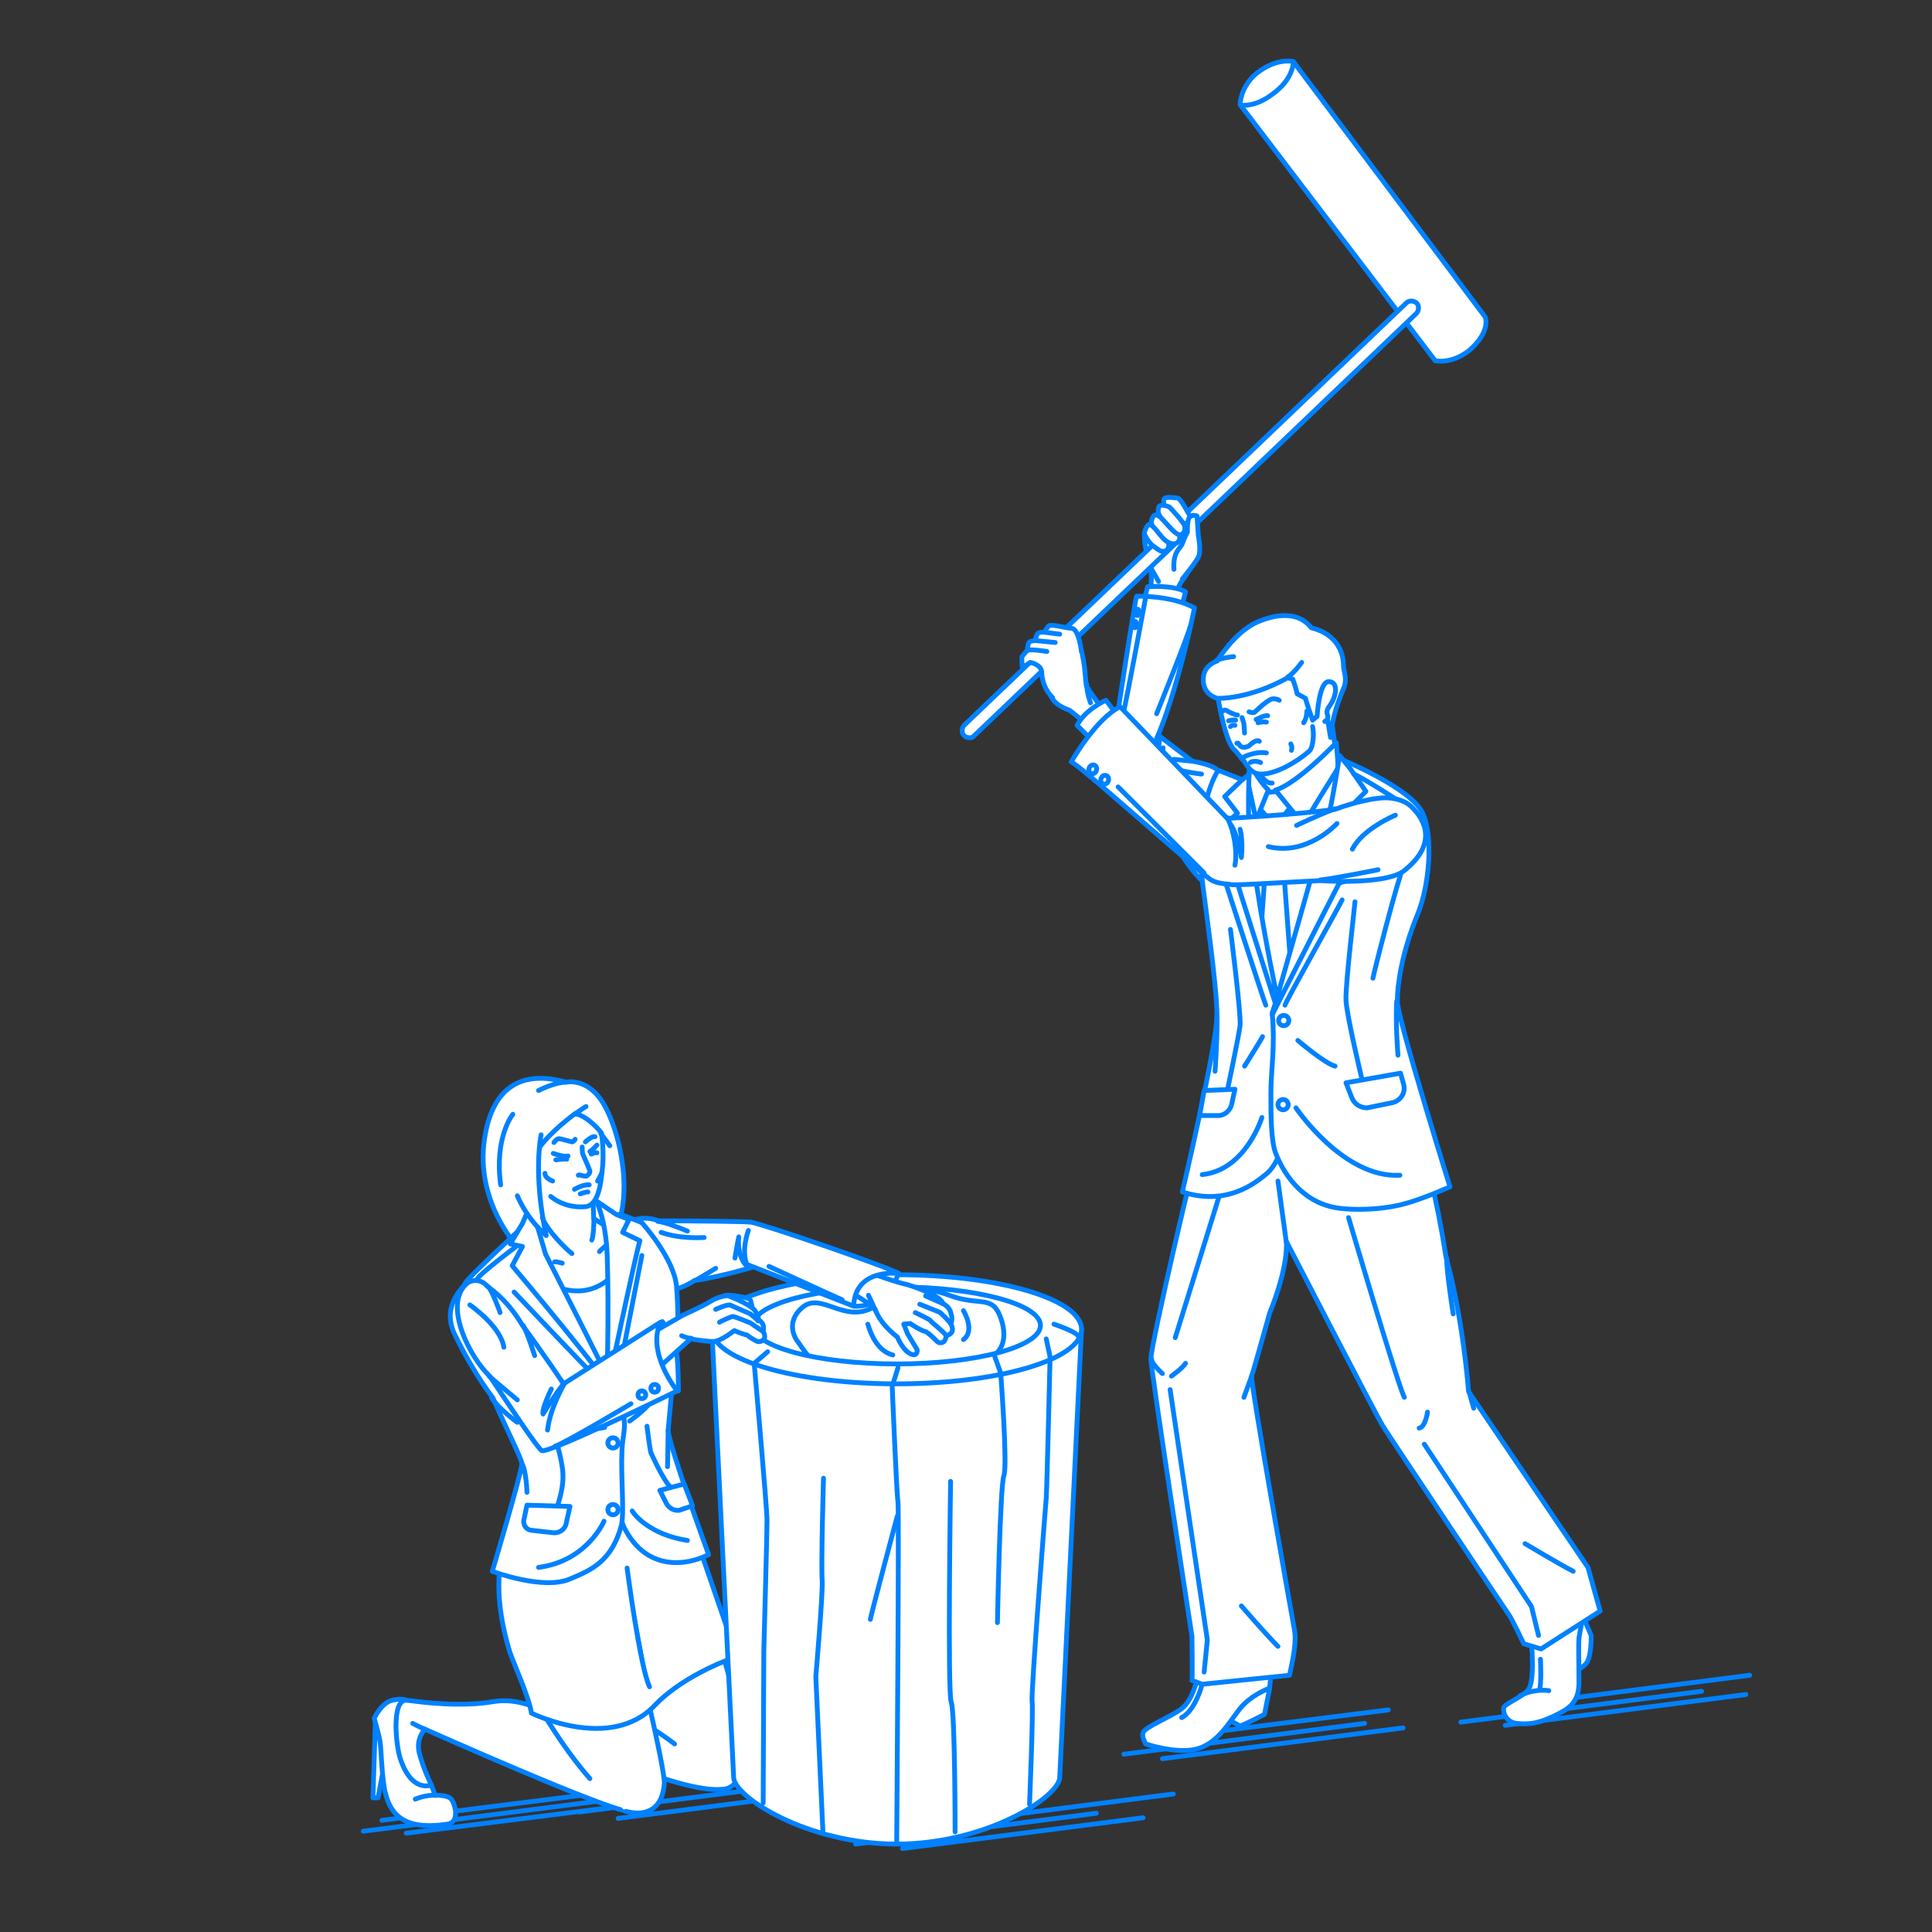 <?xml version="1.0" encoding="utf-8"?>
<!-- Generator: Adobe Illustrator 22.0.1, SVG Export Plug-In . SVG Version: 6.00 Build 0)  -->
<svg version="1.1" id="レイヤー_1" xmlns="http://www.w3.org/2000/svg" xmlns:xlink="http://www.w3.org/1999/xlink" x="0px"
	 y="0px" viewBox="0 0 301 301" style="enable-background:new 0 0 301 301;" xml:space="preserve">
<rect x="0" y="0" width="301" height="301" fill="#333333" stroke="none"/>
<style type="text/css">
	.st0{fill:none;}
	.st1{fill:none;stroke:#0081FF;stroke-width:0.75;stroke-linecap:round;stroke-linejoin:round;stroke-miterlimit:10;}
	.st2{fill:#FFFFFF;stroke:#0081FF;stroke-width:0.75;stroke-linecap:round;stroke-linejoin:round;stroke-miterlimit:10;}
	.st3{fill:#0081FF;stroke:#0081FF;stroke-width:0.75;stroke-linecap:round;stroke-linejoin:round;stroke-miterlimit:10;}
	.st4{fill:url(#SVGID_1_);stroke:#0081FF;stroke-width:0.75;stroke-linecap:round;stroke-linejoin:round;stroke-miterlimit:10;}
</style>
<g id="guide">
</g>
<rect x="0" y="1" class="st0" width="300" height="300"/>
<g>
	<line class="st1" x1="181.1" y1="274" x2="218.6" y2="269.2"/>
	<line class="st1" x1="175.1" y1="273.3" x2="212.6" y2="268.5"/>
	<line class="st1" x1="178.8" y1="271.1" x2="216.3" y2="266.4"/>
	<line class="st1" x1="234.5" y1="268.8" x2="272" y2="264"/>
	<line class="st1" x1="227.6" y1="268.3" x2="265.1" y2="263.5"/>
	<line class="st1" x1="140.6" y1="288" x2="178.1" y2="283.2"/>
	<line class="st1" x1="96.3" y1="283.3" x2="133.8" y2="278.5"/>
	<line class="st1" x1="90.3" y1="282.3" x2="127.8" y2="277.5"/>
	<line class="st1" x1="63.3" y1="285.6" x2="100.8" y2="280.9"/>
	<line class="st1" x1="56.6" y1="285.3" x2="94.1" y2="280.5"/>
	<line class="st1" x1="59.5" y1="283.6" x2="97" y2="278.9"/>
	<line class="st1" x1="133.3" y1="287.3" x2="170.8" y2="282.5"/>
	<line class="st1" x1="145.3" y1="284.3" x2="182.8" y2="279.5"/>
	<line class="st1" x1="235.1" y1="265.8" x2="272.6" y2="261"/>
	<g>
		<g>
			<path class="st2" d="M197.8,263.1l-0.8,4c0,0-3.1,1.6-3.8,1.8l-2.6-1.4c0,0,2-2.8,3.5-3.4C195.7,263.5,197.8,263.1,197.8,263.1z"
				/>
			<path class="st2" d="M187.3,258.8c-0.8,3.1-1.5,6.1-3.2,7.4s-5.6,2.8-6,3.7c-0.3,0.6,0.4,1.8,0.4,1.8s4.7,1.6,7.9,0.8
				c3.2-0.8,5-4,6.7-6.2s4.7-3.3,4.7-3.3s0.8-6.4-0.2-9.1c-1-2.7-2.4-10-2.4-10l-7.8,0.8C187.4,244.9,188.1,255.8,187.3,258.8z"/>
			<path class="st2" d="M187.2,262.7c0,0-1,3.8-3.1,4.9"/>
		</g>
		<path class="st2" d="M246.7,252l1.2,2.8c0,0,0.1,3.3-0.8,4.4c-0.9,1-2.1,1.2-2.1,1.2s-0.8-3-0.8-3.1S246.7,252,246.7,252z"/>
		<path class="st2" d="M238.4,254.1c0,0,0.9,7.1-0.2,9c-0.6,1.1-3.7,2.3-3.9,2.9c-0.2,0.6,0.2,2.3,2,2.5c1.9,0.2,3.4,0,5.7-1.1
			c2.3-1.1,4-2,4-5.3c0-3.2-0.1-5.6,0-6.9c0.2-1.4,0.6-3.1,0.6-3.1s-4.1-5.4-5-7.4c-0.9-2-3.4-4.8-3.4-4.8l-4.9,3.6
			C233.3,243.4,239,251.7,238.4,254.1z"/>
		<path class="st2" d="M186.7,179c-0.4,0.5-7.4,30.5-7.4,32.7c0,1.7,6.4,43.2,6.4,43.2s0.1,6.6,0,6.9l1.6,0.6l13.6-1.4
			c0-0.2,1.2-4.7,0.8-6.9c-0.4-2.2-7-39.2-6.7-39.8c0.2-0.3,1.4-4.8,2.8-9.7c3.1-7.7,2.6-11.2,2.6-11.2s13.6,26.3,15,28.7
			c1.1,1.8,19.2,28.8,19.7,29.5s2.3,4.5,2.3,4.5l2.7,0.8l9.2-5.9l-1.9-6.8l-18.6-27.4c0,0-0.8-11.1-3.5-20.9
			c-1.5-9.5-3.6-18-4.8-19.7C218,172.8,188.3,176.7,186.7,179z"/>
		<polyline class="st1" points="221.9,225 238.6,250.3 239.7,254.8 		"/>
		<line class="st2" x1="199.1" y1="184" x2="200.4" y2="193.5"/>
		<polyline class="st1" points="182.3,216.5 188.1,255.5 187.6,260.5 		"/>
		<path class="st2" d="M193.4,250.2c0,0,3.8,4.4,5.7,6.3"/>
		<path class="st1" d="M237.6,240.5c0,0,5.7,3.4,7.5,4.3"/>
		<path class="st2" d="M240,258.5c0,0,0.2,4.3-0.2,4.8"/>
		<path class="st2" d="M241.3,263.4c0,0-2.2-0.4-4.5,0.8"/>
		<path class="st1" d="M222.4,220c0,0-0.3,2.3-1.3,2.5"/>
		<path class="st2" d="M182.5,214.4c0,0,1.7-1.2,2.2-2"/>
		<path class="st1" d="M181.1,214c0,0-1.7-1.5-1.7-2.3"/>
		<line class="st1" x1="183.1" y1="208.4" x2="189.9" y2="186.5"/>
		<line class="st2" x1="193.8" y1="217.7" x2="195" y2="214.4"/>
		<path class="st1" d="M210.1,189.7c0,0,7.8,26.5,8.7,28"/>
		<line class="st1" x1="229.6" y1="219.4" x2="228.9" y2="216.9"/>
		<path class="st1" d="M226.4,204.7c0,0-1.1-7-1-8.7"/>
		<g>
			<path class="st2" d="M178.3,83.2c0,0-0.1,2.2,0.8,4.2c0.8,2-0.4,10.1-0.4,10.1l3.6-0.6c0,0,0.4-4.6,2-6.6c1.7-2,2.5-6.4,1.8-8.3
				C185.4,80.2,178.4,82.5,178.3,83.2z"/>
			<path class="st2" d="M178.1,94l0.7-2.6c0,0,4-0.3,5.9,0.8l-0.8,3.2C183.8,95.3,181.1,93.6,178.1,94z"/>
			<path class="st2" d="M193.2,16.3l30.4,39.9c0,0,2.5,0.6,5.3-1.6c1.2-1,3.1-3.2,2.5-5.2L201.5,9.6c0,0-2.5-0.7-5.7,1.8
				C194.5,12.4,193.3,14.3,193.2,16.3z"/>
			<path class="st1" d="M180.5,90.6c0,0-1-1.8-1.2-2.1"/>
			<path class="st2" d="M150.8,114.9c-0.2,0-0.4-0.1-0.6-0.3c-0.4-0.4-0.4-1.1,0-1.6l68.9-65.8c0.4-0.4,1.1-0.4,1.6,0
				c0.4,0.4,0.4,1.1,0,1.6l-68.9,65.8C151.6,114.9,151.2,115,150.8,114.9z"/>
			<g>
				<path class="st2" d="M185.3,80.3c0-0.1-1.4-2.7-1.8-2.7c-0.4,0-2.2-0.4-2.2,0.3c0,0.6-0.1,1.5,0.5,1.9s1.5,1.8,2.3,1.8
					C184.9,81.6,185.7,81.3,185.3,80.3z"/>
				<path class="st2" d="M178.3,83.2c0,0,0.5,1.2,1.4,1.9c1,0.7,1.1,0.8,1.5,0.8c0.6,0,0.9-0.4,0.9-1.1c0-1-1.2-1.9-1.5-2.1
					c-0.4-0.3-1.3-1-1.6-1C178.7,81.8,178.2,82.9,178.3,83.2z"/>
				<path class="st2" d="M181.3,81c0,0-1.1-1.1-1.5-0.7c-0.5,0.6-0.6,1.4,0,1.9c0.5,0.5,1.4,1.9,2.2,2.3c0.8,0.4,1.6,0.3,1.8-0.6
					C184,82.7,181.5,81.3,181.3,81z"/>
				<path class="st2" d="M182.2,79c0,0-1.5-0.7-1.7,0.1c-0.2,0.8,0.1,1.3,0.7,1.9c0.6,0.6,2.1,2.6,2.8,2.3c0.6-0.3,0.6-0.7,0.6-1.2
					C184.7,81.6,182.2,79,182.2,79z"/>
			</g>
			<path class="st2" d="M182.9,88.7c0,0-0.2-1.7,0.5-2.8c0.2-0.4,0.6-0.7,0.8-1.2c0.3-0.9,0.8-1.8,0.8-1.8s-0.1-2,0.4-2.4
				c0.5-0.4,1.1-0.1,1.1-0.1l0.2,3.1c0,0,0.5,2.3,0,3.3c-0.5,1-2.5,3.4-2.5,3.4"/>
			<g>
				<path class="st2" d="M178.5,113c0,0,4.7,3.7,7.3,5.6c1.7,0.3,3.4,0.8,3.9,1.4l-1.2,18.1c0,0-2-0.7-5.3-6.4
					c-3.7-4.2-9.7-11.9-10-13.7C172.7,116,178.5,113,178.5,113z"/>
				<path class="st2" d="M177.7,119.5c4.6-5.7,8.4-24.8,8.4-24.8c-3.7-2-9-1.8-9-1.8c-0.1-0.7-3.1,19.2-4,24.8
					c-0.1,0.5,1.3,3.2,2.3,4.2"/>
				<path class="st1" d="M180.6,114.7c0.3,1.2-1,4.5-1,4.5s1.6-1.6,1.6-2.7"/>
				<path class="st2" d="M182.5,127.5c0,0,1.8-0.1,3.8,2.8"/>
				<path class="st2" d="M180.2,111.2c0,0,4.8-11.9,5.2-13.5"/>
				<line class="st2" x1="182.9" y1="118.3" x2="185.8" y2="118.6"/>
				<path class="st2" d="M187.2,120.6c0,0-4.2-0.5-5-1.2"/>
				<line class="st2" x1="185.6" y1="133.4" x2="183.1" y2="131.7"/>
				<path class="st1" d="M175,111.1c0.3-0.8,3.5-18.1,3.5-18.1"/>
				<ellipse class="st2" cx="177.2" cy="95.4" rx="0.3" ry="0.5"/>
				<ellipse class="st2" cx="176.8" cy="97.3" rx="0.3" ry="0.5"/>
			</g>
		</g>
		<path class="st2" d="M207.1,109.6l1.2,8.9c0,0-4.7,6-5,6.1c-0.3,0.1-8.2,0.8-8.2,0.8l-0.3-8.3C194.8,117,206.1,108.9,207.1,109.6z
			"/>
		<polygon class="st2" points="208,156.5 193.4,156.5 193.5,121.8 199.7,125.6 208.6,120.7 		"/>
		<path class="st2" d="M197.7,127.6c0,0-2.6,34.8-2.3,36.4l2.4,3.5l4.2-4.8l-2.6-35.2L197.7,127.6z"/>
		<polygon class="st2" points="196,125.7 197.7,127.6 199.7,127.5 201.4,125.3 199.9,123.2 197.2,123.5 		"/>
		<path class="st2" d="M208.2,115.7c0,0-6.1,6.4-9.5,7.4l4.4,5.4c0.1-0.4,5.4-8.9,5.4-8.9L208.2,115.7z"/>
		<path class="st2" d="M197.6,123.1c0,0-2.2-2.2-2.9-4.7l-0.2,3.8l1.2,5.6L197.6,123.1z"/>
		<path class="st2" d="M200.4,161.7c0,0,1.9,16.9-3,21.1c-3,2.6-7.3,4.8-13.2,2.9c0,0,5.4-22.9,5.4-27.5c0-4.5-1.9-17.6-1.9-18
			c-2.2-14.2,2.1-20.2,2.1-20.2l3.8,1.5l0,12.4L200.4,161.7z"/>
		<path class="st2" d="M194.6,120.6c0,0-0.2,5.3,0,8c1.2,13,5.6,32.8,5.8,33.1c0,0-10.1-31.9-10.3-32.6l2.7-2.4l-2-2.6l2.5-2.4
			L194.6,120.6z"/>
		<path class="st2" d="M198.2,157.8c0.5,5.3-0.2,9-0.2,12.4c0,3.5,0,7.7,0.8,9.6c1.4,3.5,4.5,8,10.4,8.5c3.2,0.3,7,0,9.8-0.8
			c2.9-0.8,6.9-2.6,6.9-2.6s-8.2-26.3-8.2-28.9s0.7-7.5,3.1-13.4c2-4.8,2.5-12.6,0.8-16c-1.8-3.8-12.4-8.2-12.4-8.2l-3.5,18.7
			L198.2,157.8z"/>
		<path class="st2" d="M208.7,117.7c0,0-1,6.5-1.6,8.9s-8.9,31.5-8.9,31.5s15.2-30,15.6-30.4l-3.1-2.3l2.1-2.1l-2.4-3.5L208.7,117.7
			z"/>
		<path class="st2" d="M210.9,120.6c0.2-0.1,8.2,4.7,8.8,5.6"/>
		<circle class="st2" cx="200" cy="159" r="0.8"/>
		<circle class="st2" cx="199.9" cy="172.1" r="0.8"/>
		<path class="st2" d="M218.2,167.2l-8.5,1.5l0.9,2.3c0.4,1,1.3,1.6,2.4,1.6l3.9-0.8c1.3-0.3,2.1-1.5,1.8-2.8L218.2,167.2z"/>
		<path class="st2" d="M187.6,169.9l4.8-0.2l-0.5,2.3c-0.2,1-1.1,1.8-2.1,1.8l-2.9,0L187.6,169.9z"/>
		<path class="st2" d="M201.9,172.6c0,0,7.4,11,16.2,10.5"/>
		<path class="st2" d="M196.6,174.1c0,0-2.5,8.2-9.3,8.9"/>
		<polygon class="st2" points="209.9,135.2 215.2,134.5 215,135.6 208.9,137.5 		"/>
		<path class="st2" d="M211.1,140.5c0,0.4-1.5,12.9-1.4,15.3s2.5,12.4,2.5,12.4"/>
		<path class="st2" d="M190.3,135.5c0,0,6.5,20.1,6.9,21.1"/>
		<path class="st1" d="M200.2,156.6c0-0.4,8.5-15.5,8.9-16.4"/>
		<path class="st2" d="M191.7,144.8c0,0,1.7,13.4,1.5,15s-1.9,9.7-1.9,9.7"/>
		<path class="st2" d="M213.9,152.4c0-0.3,3.8-15.3,4.8-17.5"/>
		<path class="st2" d="M202.2,162.1c0,0,4.2,3.6,5.8,4"/>
		<g>
			<g>
				<g>
					<path class="st2" d="M166.7,110.7c-0.3-0.2-2.6-0.7-3.2-2.8c-0.6-2.1,0.3-2.8-0.5-3.4c0,0-2.2-1.3-1.7-2.1s2.6-3.7,3.5-3.8
						s2.4,0.8,3.3,2.1s1,5.2,1.1,5.9c0.1,0.7,2.8,4.1,2.8,4.1l-2.3,2.4C169.7,113.2,167,110.9,166.7,110.7z"/>
					<path class="st1" d="M169.9,109.5c0,0-0.6-1.6-0.6-2.9"/>
				</g>
				<g>
					<path class="st2" d="M168.5,101.6c0,0-0.4-3.6-1.5-3.7c-1.3-0.1-3.4-0.8-3.7-0.3c-0.3,0.4-0.6,0.9-0.6,0.9s-0.9-0.1-1.1,0.3
						c-0.2,0.3-0.3,1-0.3,1s-1,0-1.1,0.5c-0.1,0.5-0.2,1.1-0.2,1.1s-0.8,0.8-0.8,1s0,1.2,0.1,1.6l1.2-0.8c0,0,1.7,0.3,1.8,1.5
						c0,0-0.1,2.2,1.7,4"/>
					<line class="st1" x1="165.1" y1="98.8" x2="162.7" y2="98.5"/>
					<line class="st1" x1="164.4" y1="100.1" x2="161.3" y2="99.8"/>
					<path class="st1" d="M163.1,101.5c0,0-3-0.5-3.1-0.1"/>
				</g>
				<path class="st2" d="M174.2,111.6l-1.9-2.5c0,0-3.2,1.4-4.5,3.9l2.7,2.7C170.6,115.7,173.5,112,174.2,111.6z"/>
			</g>
			<g>
				<path class="st2" d="M219.8,125.6c1.3,1.2,5,5.3-1.1,10.1c-1.5,1.2-6.1,1.9-13,1.5c-6.4,0.3-13.6,0.8-14,0.6
					c-0.2-0.1-2.1,0-3.3-0.9c-5.6-4.5-20.1-17.6-21.5-18.2c0,0,3.7-6.6,7.6-8.6l16.7,17.4c0,0,10.1-0.5,16.8-1.4
					c3.1-1.2,6.2-1.7,6.6-1.7C216.1,124.1,218.5,124.4,219.8,125.6z"/>
				<path class="st1" d="M192.4,134.8c0.4-2-0.1-5.3-1.2-7.4"/>
				<path class="st1" d="M191.7,128.4c1.2,1.7,1.7,5.2,1.7,5.2s0.3-2.4-0.2-4.4"/>
				
					<ellipse transform="matrix(0.355 -0.935 0.935 0.355 -2.276 236.435)" class="st2" cx="170.2" cy="119.9" rx="0.7" ry="0.6"/>
				
					<ellipse transform="matrix(0.355 -0.935 0.935 0.355 -2.684 239.228)" class="st2" cx="172.1" cy="121.6" rx="0.7" ry="0.6"/>
				<path class="st2" d="M174.2,122.6c0,0,12.3,12.3,13.4,13.4"/>
			</g>
			<path class="st2" d="M202,128.6c0,0,3.3-1.6,6-2.6"/>
			<path class="st1" d="M214.7,135.5c0,0-6.4,1.3-9,1.6"/>
			<path class="st2" d="M217.4,127c0,0-5.1,2.1-6.7,5.3"/>
			<path class="st1" d="M208.3,128.3c0,0-4.6,5.1-10.7,3.6"/>
		</g>
		<path class="st1" d="M201.5,9.6c0,0,0.1,2.7-3.3,5.1c-2.5,1.9-4.5,1.7-4.5,1.7"/>
		<g>
			<path class="st2" d="M207.2,112.2c1.6-4.1,1.8-10-0.5-12.6c-2.3-2.6-8.5-2.3-11.7-0.9c-3.1,1.4-5,4-5.7,7.2c0,0,1.3,9.7,3.1,11
				c0.4,0.4,0.6,0.8,1.1,1.2c0.8,1.2,1.4,2.5,3,2.5c2.3,0,5.6-1.9,7.5-3.6c0.5-0.4,0.8-2.4,0.5-3.8"/>
			<path class="st2" d="M209.3,103.6c0,1.1,0.7,2.1,0,3.7c-1.4,3.5-1.7,4.8-2,7.6l-1.1-6.6c-0.1,1.7-1,3.3-1,3.3l-0.7,0.6
				c0,0-1-2.8-1.1-3.4l-1.3-0.7c0,0-0.2-1-0.7-2.3l-0.8-0.2c-6.1,3.4-10.9,3.2-10.9,3.2s-2.6-0.5-2.2-3.5c0.3-1.8,2.1-2.3,2.1-2.3
				s2.8-4.6,6.3-6.1c3.5-1.5,6.6-1.4,8.4,0.9C208.7,98.9,209.3,102.2,209.3,103.6z"/>
			<path class="st2" d="M193.4,118.2c0.1-0.2,2.1-1.2,3.9-0.9"/>
			<path class="st2" d="M194.8,118.8c0.4-0.3,1.2-0.2,1.6,0"/>
			<path class="st2" d="M205.2,111.6c0,0,0.3-5.4,1.8-5.4c1.6,0,1.2,2.3,0.2,3.7c-0.3,0.4-0.6,0.9-0.4,1.4c0.2,0.5,0,0.9-0.4,1.1"/>
			<path class="st1" d="M190.5,110.8c0,0,0.2-0.3,0.6-0.1c0.3,0.2,1.3,0.7,1.7,0.7"/>
			<path class="st1" d="M194.6,110.9c0,0,0.5,0.2,0.8,0.1c0.2-0.1,1.4-1.4,2.5-2c0.5-0.3,1.3,0,1.4,0.1"/>
			<path class="st1" d="M191.4,112.3c0,0,0.8-0.2,1.1-0.1"/>
			<path class="st1" d="M191.7,113.2c0,0,0.2-0.3,0.7-0.2"/>
			<path class="st1" d="M195.7,112.1c0,0,1.3-0.7,1.8-0.6"/>
			<path class="st1" d="M196,112.6c0,0,0.6-0.2,1.3-0.1"/>
			<path class="st1" d="M193.5,111.8c0,0,0.3,0.9,0.3,1c0,0.1,0.1,1.2,0.1,1.4"/>
			<path class="st2" d="M192.7,115.8c0,0,0.2-0.1,0.3,0.1c0,0,0.3,0.7,1,0.5c0.7-0.1,0.6-0.3,1.2-0.7c0.4-0.3,0.9-0.4,1-0.2"/>
			<path class="st2" d="M201.1,115.9c0,0,0.3,0.4,0.1,1"/>
			<path class="st2" d="M202.8,103.2c0,0-1.2,1.7-2.2,2.3"/>
			<path class="st1" d="M192.2,102.3c0,0-1.5,0.1-2.7,0.6"/>
			<path class="st1" d="M203.1,112.6c0,0,0.5-0.6,0.5-1.8"/>
		</g>
		<path class="st2" d="M189.3,166.9c0,0,0.4-5.7,0.3-8.6"/>
		<path class="st2" d="M217.8,164.4c0,0-0.4-4.8-0.2-8.4"/>
		<path class="st2" d="M193.9,166.1c0,0,2.7-4.3,2.8-4.6"/>
		<path class="st1" d="M196.6,121c0,0,0.7,1.1,1.6,1"/>
	</g>
	<g>
		<path class="st2" d="M81,194.7c0,0-7.1-7.2-5.5-17.4c1-6.4,4.4-11,12.7-8.7c0,0,3-0.7,5.4,2.7c2.3,3.2,5.1,12.6,2.7,19.6L81,194.7
			z"/>
		<rect x="84.8" y="198.2" class="st2" width="11.7" height="14.6"/>
		<path class="st2" d="M92.3,185.4c0,0,0.2,4.1,0.2,4.4c0.1,0.2,2.4,1.5,2.4,1.5l0.8,7.1c0,0-3.1,4.3-9,2.1l-4.5-7.5
			c0,0,1.5-0.7,1.9-1.5c0.2-0.4-0.9-7.1-0.9-7.1L92.3,185.4z"/>
		<g>
			<polygon class="st2" points="58.5,267.7 58.1,280.1 58.9,280.1 60.5,271.6 			"/>
			<path class="st2" d="M67.2,278.1l0.6,1.6c0,0,1.9-0.1,2.5,0.6s1.4,3.6-0.6,3.9c-6.8,1-9.2-1.4-9.9-6.1c-0.4-2.8-0.4-5.6-0.6-6.8
				s-0.9-3.6-0.9-3.6s1.1-2.4,2.8-2.8s2.2,0,2.2,0S65.7,276.7,67.2,278.1z"/>
			<path class="st2" d="M90.9,271.3c0,0-6.7-7.4-14-6.2c-5.2,0.9-11,0.1-13.5-0.2c-2.5-0.3-1.7,7.3-1,9.2c1.8,5.3,4.8,4,4.8,4
				s-1.4-2.9-1.9-5.1s0.9-3.6,0.9-3.6s28.7,12.8,31.8,12.8C101.2,282.2,90.9,271.3,90.9,271.3z"/>
			<path class="st2" d="M111.1,252.7c0.3,0.7,5.2,17.5,5.2,19.8c0,2.3-1.2,5.8-3.2,6.2c-4.5,0.8-14-3.2-14-3.2l-8-24.5L111.1,252.7z
				"/>
			<path class="st2" d="M105.1,271.7c0,0-5.8-4.5-7.7-4"/>
			<path class="st2" d="M91.9,277.1c-6-6.8-11.9-17.9-12-20c-0.2-3,13.5-8.5,18.3-4c0,0,5.5,22.6,5.3,24.8c-0.3,3.8-2.6,5.2-6,4.3"
				/>
			<path class="st2" d="M79.6,238.7c0,0-4.1,5.7-0.2,18.6c0.5,1.6,3,7,3.4,9.6c0,0,12.3,6.1,19.2-1.2c4.9-5.1,12.8-7.6,12.8-7.6
				l-9.2-26.8H86.3L79.6,238.7z"/>
			<path class="st2" d="M64.7,280.3c0,0,1.6-0.7,3.2-0.6"/>
			<path class="st2" d="M64.3,268.5c0,0,1.3,0.7,1.9,0.9"/>
			<path class="st3" d="M97.7,244.3c0,0,2,15.4,3.5,18.5"/>
		</g>
		<g>
			<ellipse class="st2" cx="139.7" cy="207.1" rx="26.6" ry="7.2"/>
			<path class="st2" d="M124.2,208.9c0,0-2.1-2.7,0.8-5.2s6.5,2.5,11,0s7.4-3.6,11.9-1.9s6.5,0,7.8,3s1.4,7.4-5.2,7.6
				s-19.9,1.8-22.1,0.6C126,212,125.2,210.2,124.2,208.9z"/>
			<path class="st2" d="M110.9,207.1l3.4,69.8c0,3,11.4,10.4,25.4,10.4s25.4-7.4,25.4-10.4l3.4-69.8c0,0-4.9,6.8-28.7,6.8
				S110.9,207.1,110.9,207.1z"/>
			<path class="st2" d="M139.7,198.6c-15.9,0-28.8,3.8-28.8,8.5c0,4.7,12.9,8.5,28.8,8.5c15.9,0,28.8-3.8,28.8-8.5
				C168.5,202.4,155.6,198.6,139.7,198.6z M139.7,212.5c-12.4,0-22.4-2.7-22.4-6s10-6,22.4-6c12.4,0,22.4,2.7,22.4,6
				S152.1,212.5,139.7,212.5z"/>
			<path class="st1" d="M139.7,287.2c0,0,0.4-52.1,0.2-53.2s-0.9-18-0.9-18l0.9-2.9"/>
			<path class="st1" d="M155,211.4l0.9,2.5c0,0,1.1,14.4,0.5,16s-1,22.9-1,22.9"/>
			<path class="st1" d="M135.6,252.3c0-0.4,4.2-16.1,4.2-16.1"/>
			<path class="st1" d="M128.3,230.3c0,0-0.4,13.8-0.2,16c0.1,2.2-1,14.9-1,14.9l1.1,24"/>
			<path class="st1" d="M148.1,230.8c0,0-0.5,32.9,0.1,34.4s0.6,20.2,0.6,20.2"/>
			<path class="st1" d="M164.2,206.3c0,0,3.6,1.2,3.8,1.9"/>
			<path class="st1" d="M163,208.6l0.6,2.8c0,0-0.5,20.9-0.6,22s-2.4,30.4-2.2,31.7s-0.4,16-0.4,16"/>
			<path class="st1" d="M119.6,210.6l-2.1,1.8c0,0,2,22.5,2,24.5s-0.5,20.4-0.5,20.4l-0.1,23.6"/>
		</g>
		<path class="st2" d="M117.7,197.3c0,0-5.7,1.7-9.5,2.2c-2.7,1.8-5.6,1.9-5.6,1.9s-4.3-9-4.1-11.2c0,0,1.7-0.9,4.1,0
			c5.1,0,13.4,0.1,14.3,0.2"/>
		<path class="st2" d="M94.2,217.9c0,0,1.2,16.5,3.1,20.2c3.5,6.8,9.8,5.8,13.1,4.1c0,0-6.3-17.3-6.3-19.4c0-0.3,0.6-5.7,0.9-11.3
			c0.9-3.7,0.6-8.3,0.4-11.1c-0.4-4.4-5.4-9.9-5.4-9.9s-3.8-1.7-3.8-1.2S96,206.6,96,206.6L94.2,217.9z"/>
		<path class="st2" d="M92.9,187.1c0,0,1.5,2.9,1.7,8.5c0.3,8.8,0,21.5-0.3,22.3c0,0,4.7-22.4,5.4-24.6l-2.7-1.3l1-2l-2-0.8
			L92.9,187.1z"/>
		<path class="st2" d="M96.5,218.2c0,0,0.7,1.3,0.8,3.8c0,1-0.4,2.9-0.4,4c-0.2,4.1,0.4,9.7-0.1,11.7c-1.5,5.5-4.6,6.9-8,8.3
			c-4.2,1.8-12.1-1.2-12.1-1.2s4.7-15.8,4.6-16.8c-0.1-0.9-2.3-5.1-4.5-10.2c-3.9-5.2-6-10.1-6.1-10.2c-1.9-4.5,1.7-7.1,1.8-7.7
			s9.2-9,9.2-9l9.8,18.5L96.5,218.2z"/>
		<path class="st2" d="M81.4,190.6l-1.9,3.2l1.9,0.4l-1.6,3c0,0,15.8,18.7,16.6,21.1c0.1-0.4-11.4-22.9-11.4-22.9l-2.3-7.8
			L81.4,190.6z"/>
		<path class="st2" d="M93.4,195c0.2-0.3,1.1-1,1.1-1"/>
		<path class="st2" d="M87.6,196.8c0,0-1-0.3-1.2-0.2"/>
		<circle class="st2" cx="94.5" cy="217.8" r="0.8"/>
		<circle class="st2" cx="95.5" cy="224.8" r="0.8"/>
		<circle class="st2" cx="95.5" cy="235.2" r="0.8"/>
		<path class="st2" d="M94.1,237c0,0-2.6,6.2-10.2,7.2"/>
		<path class="st2" d="M98.5,235.4c0.3,0.6,2.8,3.7,8.6,4.6"/>
		<path class="st2" d="M106.6,231.2l-3.8,1l1,2c0.4,0.7,1.1,1.2,2,1.1l2.1-0.7L106.6,231.2z"/>
		<path class="st2" d="M103,213.3c0,0-1.2,3.8-4.1,5.6"/>
		<path class="st2" d="M80.7,217.9c0,0,6.8,3,11.2,2.6"/>
		<path class="st2" d="M80.1,201.3c0,0,10.7,11.3,11.8,12.3"/>
		<line class="st2" x1="96.6" y1="213" x2="100" y2="195.6"/>
		<path class="st3" d="M85.1,222.2c0,0,6.2,0.8,9.1,0.2"/>
		<path class="st2" d="M104.5,231.7c-1.1-0.9-3.1-5.4-3.1-5.4c-0.2-0.8-0.6-4.1-0.6-4.1"/>
		<path class="st1" d="M86.7,224.6c0,0,1,3.5,1,5.1c0.1,1.6-0.4,3.5-0.8,4.8"/>
		<path class="st2" d="M85.8,186.4c1.2,1,3.1,1.8,5.4,1.6c2-0.2,2.4-3.5,2.6-5.5c0.4-2.9-0.1-6-0.1-6s-2-2.6-4.1-3
			c0,0-4,2.9-5.7,5.5c0,0-1.3,4.1-0.6,6.3"/>
		<path class="st2" d="M84.3,176.8c0,0-1.3,6,0.8,15.7c0,0-2.9-2.4-4.5-6.2"/>
		<path class="st2" d="M89.5,185.3c0,0,1.3-0.8,2.3-0.7"/>
		<path class="st2" d="M90.4,186c0,0,0.8-0.3,1.2-0.3"/>
		<path class="st2" d="M95,178.5c0,0-1-1.4-1.4-1.9"/>
		<path class="st2" d="M86.3,178c0,0,0.4-0.6,0.8-0.6c0.2,0,2,0.5,2,0.5c0.3,0,0.5-0.4,0.5-0.4"/>
		<path class="st2" d="M91.2,177.9c0,0,1.1-1,1.5-0.8"/>
		<path class="st2" d="M90.7,178.7c0,0,0,0.8,0.1,1.1c0.1,0.3,1.1,2.4,1.1,2.7s-0.2,0.5-0.5,0.7s-1.2-0.3-1.3-0.1"/>
		<path class="st2" d="M83.9,169.9c0,0,2.5-1.3,4.3-1.3"/>
		<path class="st1" d="M91.3,172.4c0.1-0.1-0.8,0.5-1.8,1.2"/>
		<path class="st1" d="M92.1,179.8c0,0,0.7-0.3,0.9-0.2"/>
		<path class="st1" d="M93,178.4c0,0-0.7,0.8-1.1,1"/>
		<path class="st1" d="M86.6,180.7c0,0,1.4-0.2,1.7-0.1"/>
		<path class="st1" d="M86.2,179.7c0,0,1.6,0.6,2.3,0.4"/>
		<g>
			<path class="st2" d="M140,198.4c0,0-1,2.7-2.9,4s-4,1.1-4,1.1s-1.5-0.6-0.3-3.2C133.9,197.8,139.6,197.9,140,198.4z"/>
			<g>
				<path class="st2" d="M135.8,198.4c0,0,4.2,1.5,5.4,1.7c0.8,0.2,5.5,1.8,5.7,3c1,0.5,1.2,1.2,1.3,1.7c0.3,0.9-0.1,1.4-0.1,1.4
					s1,1.5-0.7,1.9c0,0,0,1.2-1,1.1c-0.4,0-0.8-0.8-2.1-1.7c-0.9-0.2-2.5-1.3-2.5-1.3l-1,0.1l0.6,1.5l1.5,2.5c0,0,0.1,1.2-1.1,0.6
					s-2-2.6-2-2.6s-2.6-1.9-3.4-4.2c-0.3-1-8.7-5.5-8.7-5.5l2.2-2.4L135.8,198.4z"/>
				<path class="st2" d="M135.3,201.8c0,0,0.9,1.9,1.1,2.4"/>
				<path class="st1" d="M142.6,204.5c0,0,2.4,1.1,2.4,1.3c0.1,0.2,2.3,1.9,2.4,2.3"/>
				<path class="st1" d="M143.3,203.2c0,0,2.7,1.1,3,1.2s1.7,1.6,1.8,1.8"/>
				<path class="st1" d="M144.2,201.9c0,0,2.2,1,2.7,1.2"/>
			</g>
			<path class="st2" d="M116.9,190.4c1.4,0.1,21.5,7,23.1,8c0,0-6.8-0.9-7,5.1l-16.6-6.5"/>
			<path class="st2" d="M116.6,191.7c0,0-1.2,3.1-0.2,5.4"/>
			<path class="st1" d="M114.5,196c0,0,0.5-2.9,0.6-3.3c0,0-0.4,2.7,1.1,4.4"/>
			<path class="st1" d="M119.8,197.3c0,0,10.4,4.8,11.4,5.2"/>
		</g>
		<path class="st2" d="M110.5,206.4"/>
		<path class="st2" d="M80.3,194.3c-0.2,0.1-5.8,4.4-5.9,4.9"/>
		<path class="st1" d="M79.9,173.6c0,0-2.9,3.5-1.9,11"/>
		<path class="st1" d="M135.2,206.3c0.1,0.2,1,4.1,3.9,4.8"/>
		<path class="st1" d="M150.1,204.2c0,0,1.9,3.1,0,4.5"/>
		<path class="st1" d="M86.1,184c0,0-1.2-0.4-1.2-1.2"/>
		<path class="st2" d="M92.2,193.2c0.2-0.3,0.4-2.8,0.3-3.4"/>
		<path class="st2" d="M89.1,195.3c-0.8-0.6-3.9-3.6-4.6-5.6"/>
		<path class="st1" d="M93.1,184c0,0,0.6-1,0.7-1.4"/>
		<path class="st1" d="M107.1,191.8c0,0-3.6-1.5-4.6-1.5"/>
		<path class="st1" d="M103,192c0.6,0.2,2.8,1,6.7,0.8"/>
		<path class="st1" d="M111.5,197.6c0,0-2.6,1.6-3.2,1.9"/>
		<path class="st2" d="M102.4,216.8c0.5-0.9,2.3-4.3,2.5-5.3"/>
		<linearGradient id="SVGID_1_" gradientUnits="userSpaceOnUse" x1="76.662" y1="219.75" x2="80.642" y2="219.75">
			<stop  offset="0" style="stop-color:#FFFFFF"/>
			<stop  offset="1" style="stop-color:#000000"/>
		</linearGradient>
		<path class="st4" d="M80.6,221.6c0,0-2.9-2.1-4-3.8"/>
		<path class="st2" d="M104,228.5c0,0,0.1-5,0.1-5.7"/>
		<path class="st1" d="M98.1,221.4c0,0,2.5-1.8,3.2-2.9"/>
		<path class="st2" d="M82.1,234.5l6.7,0.2l-0.6,2.7c-0.2,0.9-1.1,1.5-2,1.4l-3.5-0.4c-0.7-0.1-1.2-0.8-1.1-1.5L82.1,234.5z"/>
		<path class="st2" d="M82.1,232.5c0,0-0.1-3.4-0.8-4.5"/>
		<g>
			<path class="st2" d="M103.2,205.9c0,0,1.7,2.5,2.1,4.2c0.4,1.7,0.4,6.6,0.4,6.6s-4.3-2.1-4.5-4.9
				C101.1,209,103.2,205.9,103.2,205.9z"/>
			<g>
				<path class="st2" d="M117.2,203.8c0,0-0.2-1.3-0.4-1.4c-0.2-0.2-2.8-0.7-3.7-0.6c-0.6,0.1-1.6,1.1-1.6,1.1L117.2,203.8z"/>
				<path class="st2" d="M106.4,204.9c0,0,3.1-1.4,4.2-2.1s2.4-1,2.9-0.9c0.5,0.2,4.2,1.6,4.3,2.7c0,0.2,0.4,0.4,0.4,1.1
					c0.6,0.2,0.9,0.9,0.7,1.7c0.2,0.4,0.3,0.8,0.2,1.1c-0.4,0.7-1.1,0.5-1.1,0.5s-0.9-0.4-1.6-1c-0.9-0.2-2-0.7-2-0.7
					s-2.1,1.7-3.3,1.7c-1.2,0-3.5-0.4-3.5-0.4l-6.9,6.2l-0.2-6.5L106.4,204.9z"/>
				<path class="st2" d="M106.2,208.1c0,0,0.8,0.4,1.5,0.4"/>
				<path class="st1" d="M118.1,205.8c0-0.1-1.2-1.1-1.2-1.1l-3.2-1.4c-0.7,0-2.2,0.7-2.2,0.7"/>
				<path class="st1" d="M118.8,207.4l-1.9-1.3c0,0-2.5-1-2.7-1c-0.3,0-2,0.8-2.1,0.9"/>
			</g>
			<g>
				<path class="st2" d="M72.7,200c-3.7,3.3,0.5,11.5,3.6,14.4c3.2,4.8,7.5,11.3,8.1,11.6c1.1,0.5,21.1-9.3,21.1-9.3
					s-4.8-5.9-2.6-10.7l-15.1,9.6c0,0-3.2-4.8-6.4-9.1c-2-3.4-4.2-5.2-5.5-6.1C75.2,199.4,73.6,199.2,72.7,200z"/>
				<path class="st1" d="M85.3,222.8c0.1-0.5,0.2-2.8,2.6-7.2"/>
				<circle class="st2" cx="102" cy="216.3" r="0.6"/>
				<circle class="st2" cx="100" cy="217.3" r="0.6"/>
				<path class="st1" d="M85.9,216.4c0,0-1.5,3-1.3,3.9c0,0,1.9-3.1,3.2-4.7"/>
				<path class="st1" d="M77.9,204.5c0-0.2-1.4-3.8-1.9-4.1"/>
				<path class="st1" d="M83.3,211.2c0,0-1.3-4-1.8-4.7"/>
				<path class="st1" d="M73.2,203.3c0,0,4.8,3.3,5.3,6.6"/>
				<path class="st1" d="M80.6,218.1c0,0-4.2-3.5-4.4-3.7"/>
				<path class="st1" d="M98.3,218.7c0,0-10.4,6.2-11.8,6.6"/>
			</g>
		</g>
	</g>
</g>
</svg>
